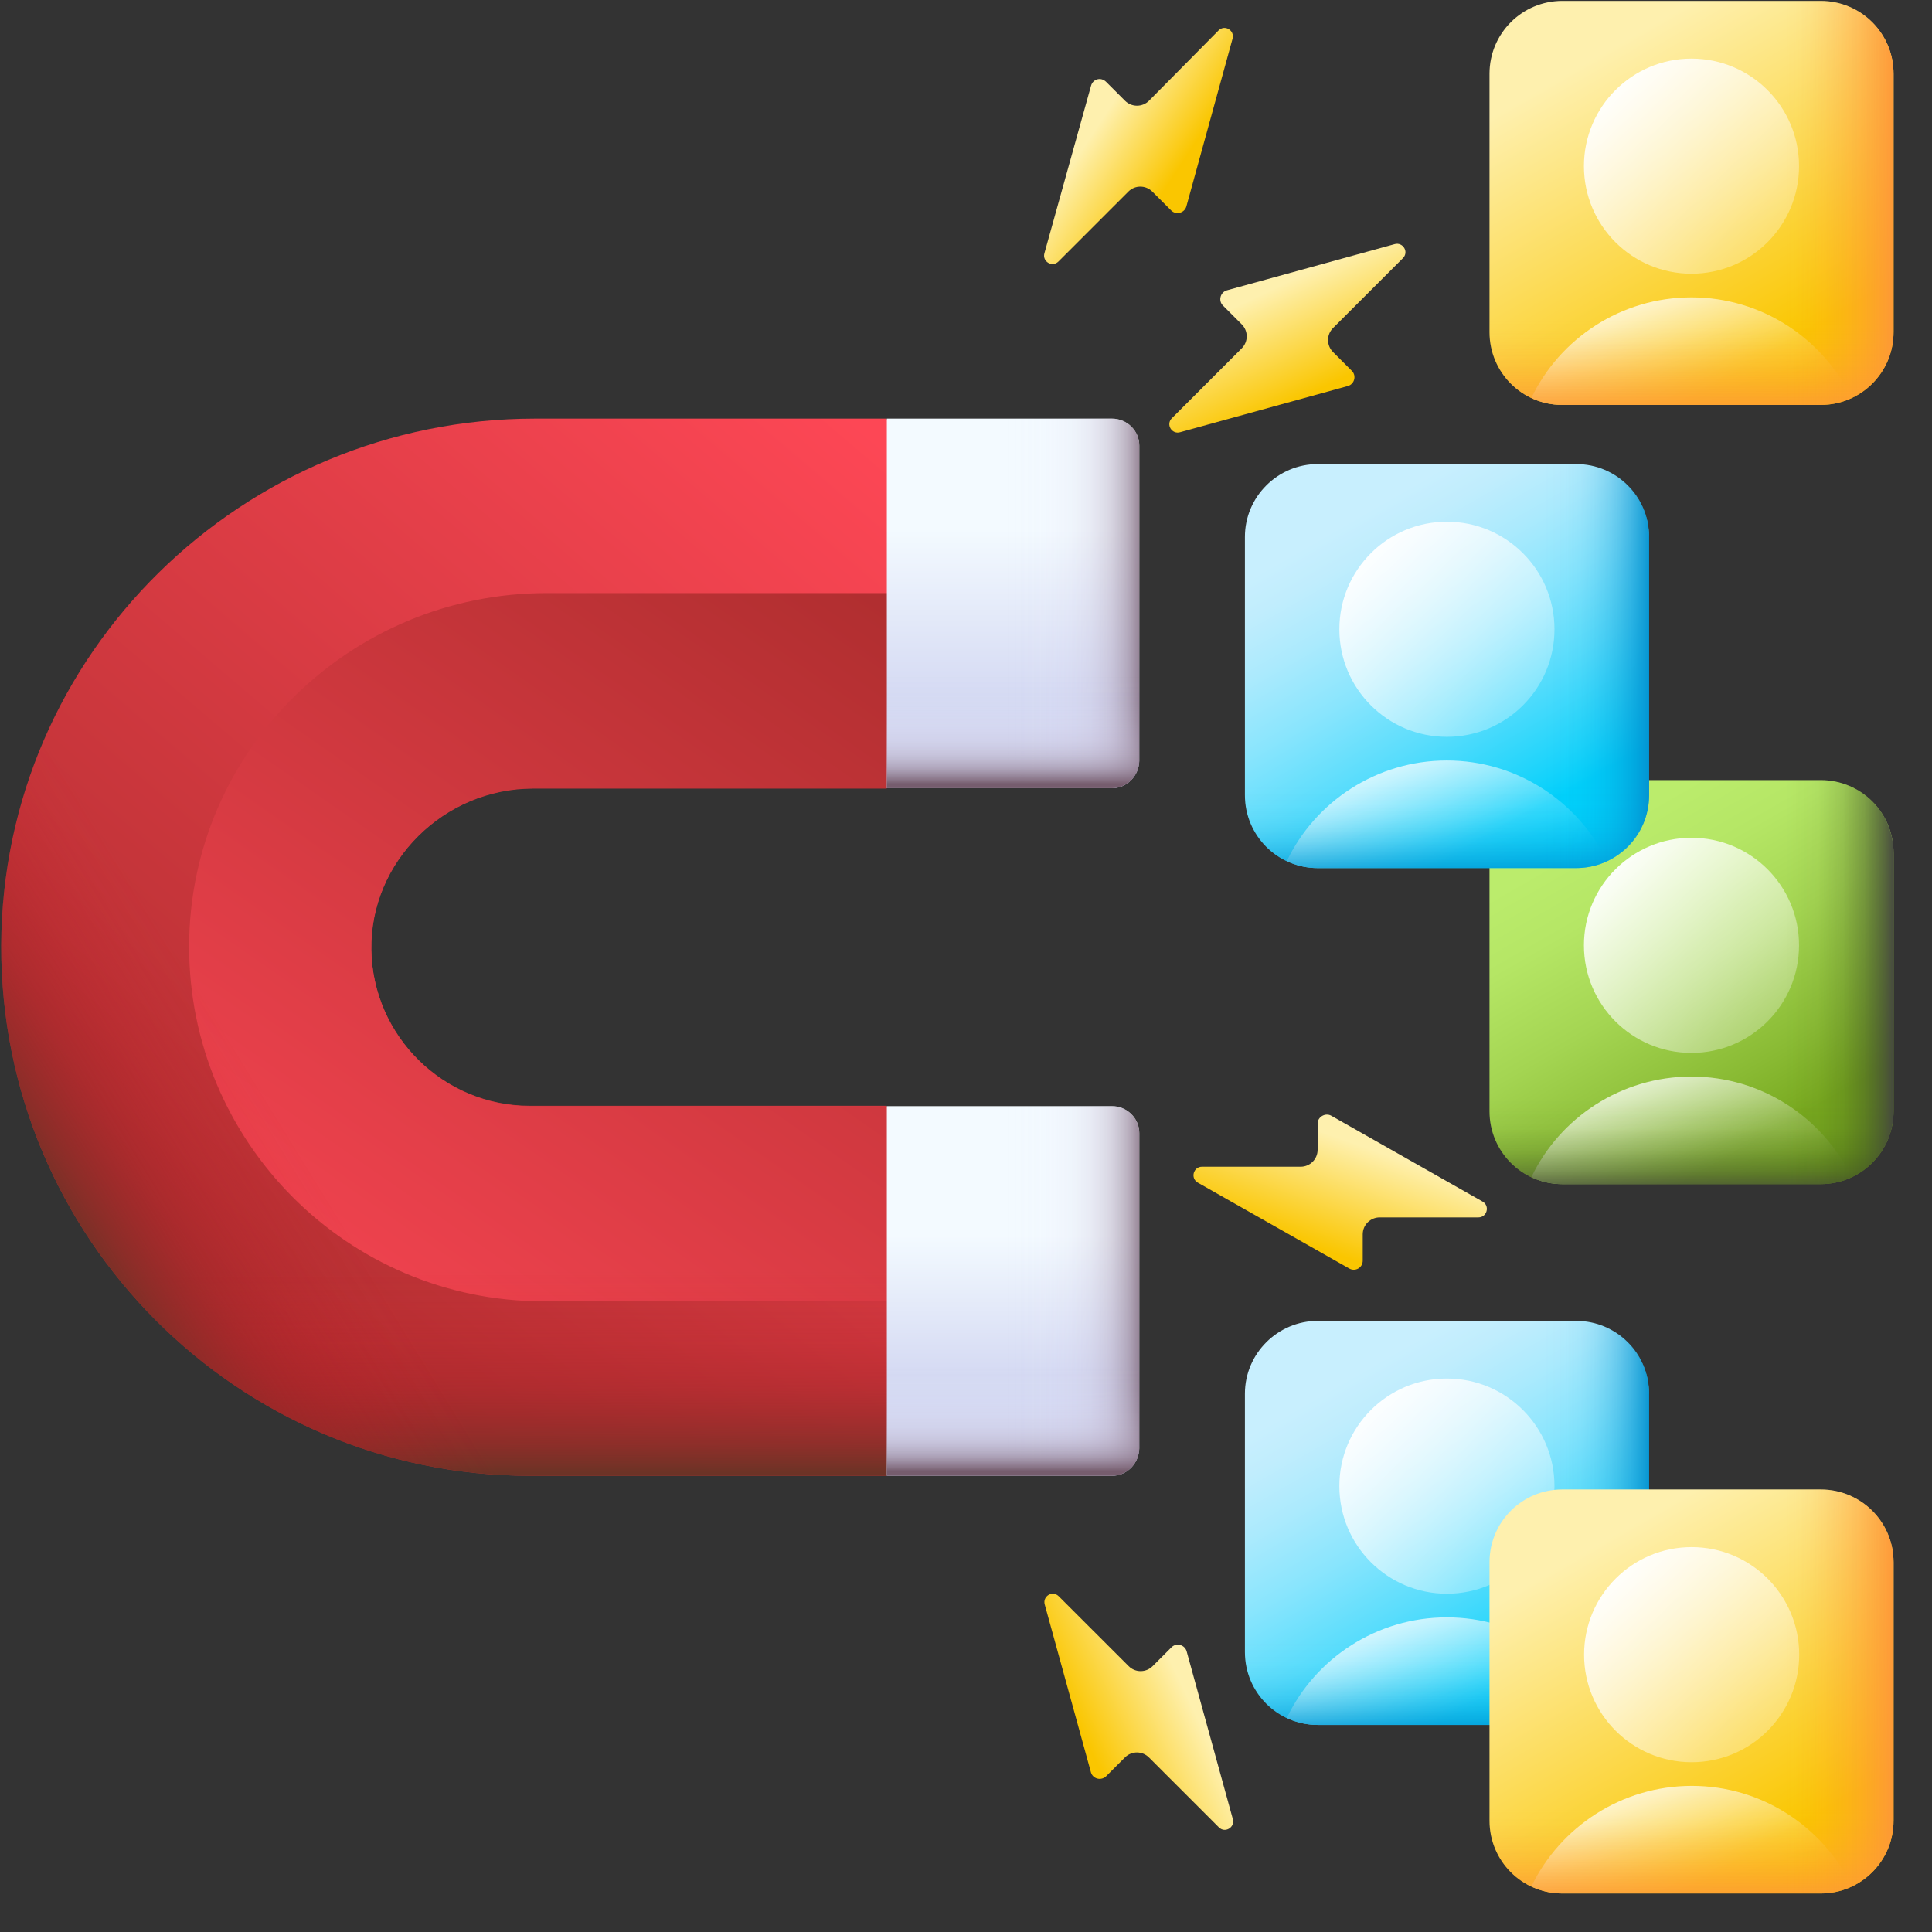 <svg width="49" height="49" viewBox="0 0 49 49" fill="none" xmlns="http://www.w3.org/2000/svg">
<rect x="0" y="0" width="49" height="49" fill="#333333" stroke="none"/>
<g clip-path="url(#clip0_6256_22522)">
<path d="M22.485 37.429H13.438C6.031 37.429 0.013 31.392 0.031 23.985C0.05 16.579 6.153 10.617 13.569 10.617H22.485L24.538 15.304L22.485 19.992H13.513C11.263 19.992 9.378 21.839 9.416 24.089C9.453 26.273 11.244 28.045 13.438 28.045H22.485L24.126 32.995L22.485 37.429Z" fill="url(#paint0_linear_6256_22522)"/>
<path d="M24.054 32.788L22.488 28.054H13.441C11.247 28.054 9.456 26.282 9.419 24.098C9.381 21.848 11.266 20.001 13.516 20.001H22.488L24.129 16.26V15.501C24.129 15.248 23.922 15.042 23.669 15.042H13.863C8.894 15.042 4.806 19.035 4.797 23.995C4.788 28.963 8.819 33.004 13.778 33.004H23.66C23.829 33.004 23.969 32.92 24.054 32.788Z" fill="url(#paint1_linear_6256_22522)"/>
<path d="M22.485 28.054H13.438C11.244 28.054 9.453 26.282 9.416 24.098C9.416 24.07 9.416 24.051 9.416 24.023H0.031C0.031 31.41 6.041 37.429 13.438 37.429H22.485L24.126 33.004L22.485 28.054Z" fill="url(#paint2_linear_6256_22522)"/>
<path d="M28.202 19.991H22.492V10.617H28.202C28.586 10.617 28.895 10.926 28.895 11.301V19.298C28.886 19.682 28.577 19.991 28.202 19.991Z" fill="url(#paint3_linear_6256_22522)"/>
<path d="M28.202 19.991H22.492V10.617H28.202C28.586 10.617 28.895 10.926 28.895 11.301V19.298C28.886 19.682 28.577 19.991 28.202 19.991Z" fill="url(#paint4_linear_6256_22522)"/>
<path d="M28.202 37.429H22.492V28.054H28.202C28.586 28.054 28.895 28.363 28.895 28.738V36.735C28.886 37.12 28.577 37.429 28.202 37.429Z" fill="url(#paint5_linear_6256_22522)"/>
<path d="M28.202 37.429H22.492V28.054H28.202C28.586 28.054 28.895 28.363 28.895 28.738V36.735C28.886 37.12 28.577 37.429 28.202 37.429Z" fill="url(#paint6_linear_6256_22522)"/>
<path d="M28.202 37.429H22.492V32.742H28.886V36.745C28.886 37.12 28.577 37.429 28.202 37.429Z" fill="url(#paint7_linear_6256_22522)"/>
<path d="M28.202 19.991H22.492V15.304H28.886V19.307C28.886 19.682 28.577 19.991 28.202 19.991Z" fill="url(#paint8_linear_6256_22522)"/>
<path d="M15.538 28.054H13.438C11.244 28.054 9.453 26.282 9.416 24.098C9.378 21.848 11.263 20.001 13.513 20.001H15.538V10.617H13.569C6.153 10.617 0.05 16.579 0.031 23.985C0.013 31.392 6.031 37.429 13.438 37.429H15.538V28.054Z" fill="url(#paint9_linear_6256_22522)"/>
<path d="M33.421 33.501H39.974C40.996 33.501 41.821 34.326 41.821 35.348V41.901C41.821 42.923 40.996 43.748 39.974 43.748H33.421C32.399 43.748 31.574 42.923 31.574 41.901V35.348C31.574 34.326 32.409 33.501 33.421 33.501Z" fill="url(#paint10_linear_6256_22522)"/>
<path d="M36.697 40.42C38.204 40.42 39.425 39.198 39.425 37.691C39.425 36.185 38.204 34.963 36.697 34.963C35.19 34.963 33.969 36.185 33.969 37.691C33.969 39.198 35.19 40.42 36.697 40.42Z" fill="url(#paint11_linear_6256_22522)"/>
<path d="M33.415 43.748H39.968C40.249 43.748 40.512 43.682 40.756 43.57C40.024 42.06 38.477 41.02 36.696 41.02C34.915 41.02 33.359 42.06 32.637 43.57C32.871 43.682 33.134 43.748 33.415 43.748Z" fill="url(#paint12_linear_6256_22522)"/>
<path d="M31.574 37.598V41.901C31.574 42.923 32.399 43.748 33.421 43.748H39.974C40.996 43.748 41.821 42.923 41.821 41.901V37.598H31.574Z" fill="url(#paint13_linear_6256_22522)"/>
<path d="M39.979 33.501H35.629V43.748H39.979C41.001 43.748 41.826 42.923 41.826 41.901V35.348C41.826 34.326 41.001 33.501 39.979 33.501Z" fill="url(#paint14_linear_6256_22522)"/>
<path d="M39.624 0.023H46.178C47.2 0.023 48.025 0.848 48.025 1.87V8.423C48.025 9.445 47.2 10.27 46.178 10.27H39.624C38.602 10.27 37.777 9.445 37.777 8.423V1.87C37.777 0.848 38.602 0.023 39.624 0.023Z" fill="url(#paint15_linear_6256_22522)"/>
<path d="M42.9 6.942C44.407 6.942 45.628 5.72 45.628 4.214C45.628 2.707 44.407 1.486 42.9 1.486C41.393 1.486 40.172 2.707 40.172 4.214C40.172 5.72 41.393 6.942 42.9 6.942Z" fill="url(#paint16_linear_6256_22522)"/>
<path d="M39.618 10.27H46.171C46.453 10.27 46.715 10.204 46.959 10.092C46.227 8.582 44.681 7.542 42.899 7.542C41.118 7.542 39.562 8.582 38.84 10.092C39.074 10.204 39.337 10.27 39.618 10.27Z" fill="url(#paint17_linear_6256_22522)"/>
<path d="M37.777 4.12V8.423C37.777 9.445 38.602 10.27 39.624 10.27H46.178C47.2 10.27 48.025 9.445 48.025 8.423V4.12H37.777Z" fill="url(#paint18_linear_6256_22522)"/>
<path d="M46.178 0.023H41.828V10.27H46.178C47.2 10.27 48.025 9.445 48.025 8.423V1.87C48.025 0.848 47.2 0.023 46.178 0.023Z" fill="url(#paint19_linear_6256_22522)"/>
<path d="M39.624 37.776H46.178C47.2 37.776 48.025 38.601 48.025 39.623V46.176C48.025 47.198 47.2 48.023 46.178 48.023H39.624C38.602 48.023 37.777 47.198 37.777 46.176V39.623C37.777 38.601 38.602 37.776 39.624 37.776Z" fill="url(#paint20_linear_6256_22522)"/>
<path d="M42.904 44.694C44.411 44.694 45.632 43.473 45.632 41.966C45.632 40.46 44.411 39.238 42.904 39.238C41.397 39.238 40.176 40.46 40.176 41.966C40.176 43.473 41.397 44.694 42.904 44.694Z" fill="url(#paint21_linear_6256_22522)"/>
<path d="M39.627 48.023H46.181C46.462 48.023 46.724 47.957 46.968 47.844C46.237 46.335 44.69 45.294 42.909 45.294C41.127 45.294 39.571 46.335 38.84 47.844C39.084 47.957 39.346 48.023 39.627 48.023Z" fill="url(#paint22_linear_6256_22522)"/>
<path d="M37.777 41.873V46.176C37.777 47.198 38.602 48.023 39.624 48.023H46.178C47.2 48.023 48.025 47.198 48.025 46.176V41.873H37.777Z" fill="url(#paint23_linear_6256_22522)"/>
<path d="M46.178 37.776H41.828V48.023H46.178C47.2 48.023 48.025 47.198 48.025 46.176V39.623C48.025 38.601 47.2 37.776 46.178 37.776Z" fill="url(#paint24_linear_6256_22522)"/>
<path d="M39.624 19.785H46.178C47.2 19.785 48.025 20.61 48.025 21.632V28.185C48.025 29.207 47.2 30.032 46.178 30.032H39.624C38.602 30.032 37.777 29.207 37.777 28.185V21.632C37.777 20.61 38.602 19.785 39.624 19.785Z" fill="url(#paint25_linear_6256_22522)"/>
<path d="M42.9 26.704C44.407 26.704 45.628 25.483 45.628 23.976C45.628 22.469 44.407 21.248 42.9 21.248C41.393 21.248 40.172 22.469 40.172 23.976C40.172 25.483 41.393 26.704 42.9 26.704Z" fill="url(#paint26_linear_6256_22522)"/>
<path d="M39.618 30.032H46.171C46.453 30.032 46.715 29.967 46.959 29.854C46.227 28.345 44.681 27.304 42.899 27.304C41.118 27.304 39.562 28.345 38.84 29.854C39.074 29.967 39.337 30.032 39.618 30.032Z" fill="url(#paint27_linear_6256_22522)"/>
<path d="M37.777 23.882V28.185C37.777 29.207 38.602 30.032 39.624 30.032H46.178C47.2 30.032 48.025 29.207 48.025 28.185V23.882H37.777Z" fill="url(#paint28_linear_6256_22522)"/>
<path d="M46.178 19.785H41.828V30.032H46.178C47.2 30.032 48.025 29.207 48.025 28.185V21.632C48.025 20.61 47.2 19.785 46.178 19.785Z" fill="url(#paint29_linear_6256_22522)"/>
<path d="M33.421 11.77H39.974C40.996 11.77 41.821 12.595 41.821 13.616V20.169C41.821 21.191 40.996 22.016 39.974 22.016H33.421C32.399 22.016 31.574 21.191 31.574 20.169V13.616C31.574 12.595 32.409 11.77 33.421 11.77Z" fill="url(#paint30_linear_6256_22522)"/>
<path d="M36.697 18.688C38.204 18.688 39.425 17.467 39.425 15.96C39.425 14.454 38.204 13.232 36.697 13.232C35.19 13.232 33.969 14.454 33.969 15.96C33.969 17.467 35.19 18.688 36.697 18.688Z" fill="url(#paint31_linear_6256_22522)"/>
<path d="M33.415 22.017H39.968C40.249 22.017 40.512 21.951 40.756 21.838C40.024 20.329 38.477 19.288 36.696 19.288C34.915 19.288 33.359 20.329 32.637 21.838C32.871 21.951 33.134 22.017 33.415 22.017Z" fill="url(#paint32_linear_6256_22522)"/>
<path d="M31.574 15.866V20.169C31.574 21.191 32.399 22.016 33.421 22.016H39.974C40.996 22.016 41.821 21.191 41.821 20.169V15.866H31.574Z" fill="url(#paint33_linear_6256_22522)"/>
<path d="M39.979 11.77H35.629V22.016H39.979C41.001 22.016 41.826 21.191 41.826 20.169V13.616C41.826 12.595 41.001 11.77 39.979 11.77Z" fill="url(#paint34_linear_6256_22522)"/>
<path d="M34.287 9.407L33.809 8.929C33.64 8.76 33.64 8.488 33.809 8.32L35.581 6.548C35.74 6.388 35.581 6.135 35.374 6.191L31.118 7.363C30.949 7.41 30.893 7.626 31.015 7.748L31.493 8.226C31.662 8.395 31.662 8.666 31.493 8.835L29.721 10.607C29.562 10.767 29.721 11.02 29.927 10.963L34.184 9.791C34.352 9.745 34.409 9.529 34.287 9.407Z" fill="url(#paint35_linear_6256_22522)"/>
<path d="M34.562 31.973V31.307C34.562 31.063 34.759 30.876 34.993 30.876H37.496C37.712 30.876 37.796 30.585 37.599 30.473L33.765 28.298C33.615 28.213 33.418 28.326 33.418 28.495V29.16C33.418 29.404 33.221 29.591 32.987 29.591H30.484C30.268 29.591 30.184 29.882 30.38 29.995L34.215 32.17C34.374 32.263 34.562 32.151 34.562 31.973Z" fill="url(#paint36_linear_6256_22522)"/>
<path d="M28.053 45.051L28.531 44.573C28.7 44.404 28.971 44.404 29.14 44.573L30.912 46.345C31.071 46.504 31.325 46.344 31.268 46.138L30.096 41.882C30.049 41.713 29.834 41.657 29.712 41.779L29.234 42.257C29.065 42.426 28.793 42.426 28.625 42.257L26.852 40.485C26.693 40.326 26.44 40.485 26.496 40.691L27.668 44.948C27.715 45.116 27.921 45.173 28.053 45.051Z" fill="url(#paint37_linear_6256_22522)"/>
<path d="M28.054 2.076L28.532 2.554C28.701 2.723 28.973 2.723 29.142 2.554L30.904 0.773C31.064 0.613 31.317 0.773 31.261 0.979L30.089 5.235C30.042 5.404 29.826 5.46 29.704 5.338L29.226 4.86C29.057 4.691 28.785 4.691 28.617 4.86L26.845 6.632C26.685 6.791 26.432 6.632 26.488 6.426L27.67 2.179C27.717 2.001 27.923 1.945 28.054 2.076Z" fill="url(#paint38_linear_6256_22522)"/>
</g>
<defs>
<linearGradient id="paint0_linear_6256_22522" x1="24.375" y1="12.903" x2="3.791" y2="37.029" gradientUnits="userSpaceOnUse">
<stop stop-color="#FD4755"/>
<stop offset="1" stop-color="#A72B2B"/>
</linearGradient>
<linearGradient id="paint1_linear_6256_22522" x1="7.24" y1="37.339" x2="24.483" y2="12.544" gradientUnits="userSpaceOnUse">
<stop stop-color="#FD4755"/>
<stop offset="1" stop-color="#A72B2B"/>
</linearGradient>
<linearGradient id="paint2_linear_6256_22522" x1="12.077" y1="32.237" x2="12.077" y2="37.348" gradientUnits="userSpaceOnUse">
<stop stop-color="#C41926" stop-opacity="0"/>
<stop offset="0.162" stop-color="#BF1A26" stop-opacity="0.051"/>
<stop offset="0.371" stop-color="#B21E26" stop-opacity="0.198"/>
<stop offset="0.605" stop-color="#9D2426" stop-opacity="0.441"/>
<stop offset="0.856" stop-color="#802D26" stop-opacity="0.776"/>
<stop offset="1" stop-color="#6D3326"/>
</linearGradient>
<linearGradient id="paint3_linear_6256_22522" x1="25.688" y1="13.423" x2="25.688" y2="17.657" gradientUnits="userSpaceOnUse">
<stop stop-color="#F3FAFF"/>
<stop offset="1" stop-color="#D5DAF3"/>
</linearGradient>
<linearGradient id="paint4_linear_6256_22522" x1="25.483" y1="15.308" x2="29.133" y2="15.308" gradientUnits="userSpaceOnUse">
<stop stop-color="#DBD5EF" stop-opacity="0"/>
<stop offset="0.267" stop-color="#D8D2EC" stop-opacity="0.023"/>
<stop offset="0.443" stop-color="#D1C9E2" stop-opacity="0.098"/>
<stop offset="0.593" stop-color="#C4B9D1" stop-opacity="0.225"/>
<stop offset="0.729" stop-color="#B2A4BA" stop-opacity="0.405"/>
<stop offset="0.855" stop-color="#9A889C" stop-opacity="0.638"/>
<stop offset="0.971" stop-color="#7E6678" stop-opacity="0.92"/>
<stop offset="1" stop-color="#765D6E"/>
</linearGradient>
<linearGradient id="paint5_linear_6256_22522" x1="25.688" y1="31.334" x2="25.688" y2="34.843" gradientUnits="userSpaceOnUse">
<stop stop-color="#F3FAFF"/>
<stop offset="1" stop-color="#D5DAF3"/>
</linearGradient>
<linearGradient id="paint6_linear_6256_22522" x1="25.483" y1="32.738" x2="29.133" y2="32.738" gradientUnits="userSpaceOnUse">
<stop stop-color="#DBD5EF" stop-opacity="0"/>
<stop offset="0.267" stop-color="#D8D2EC" stop-opacity="0.023"/>
<stop offset="0.443" stop-color="#D1C9E2" stop-opacity="0.098"/>
<stop offset="0.593" stop-color="#C4B9D1" stop-opacity="0.225"/>
<stop offset="0.729" stop-color="#B2A4BA" stop-opacity="0.405"/>
<stop offset="0.855" stop-color="#9A889C" stop-opacity="0.638"/>
<stop offset="0.971" stop-color="#7E6678" stop-opacity="0.92"/>
<stop offset="1" stop-color="#765D6E"/>
</linearGradient>
<linearGradient id="paint7_linear_6256_22522" x1="25.688" y1="34.542" x2="25.688" y2="37.315" gradientUnits="userSpaceOnUse">
<stop stop-color="#DBD5EF" stop-opacity="0"/>
<stop offset="0.267" stop-color="#D8D2EC" stop-opacity="0.023"/>
<stop offset="0.443" stop-color="#D1C9E2" stop-opacity="0.098"/>
<stop offset="0.593" stop-color="#C4B9D1" stop-opacity="0.225"/>
<stop offset="0.729" stop-color="#B2A4BA" stop-opacity="0.405"/>
<stop offset="0.855" stop-color="#9A889C" stop-opacity="0.638"/>
<stop offset="0.971" stop-color="#7E6678" stop-opacity="0.92"/>
<stop offset="1" stop-color="#765D6E"/>
</linearGradient>
<linearGradient id="paint8_linear_6256_22522" x1="25.688" y1="17.112" x2="25.688" y2="19.885" gradientUnits="userSpaceOnUse">
<stop stop-color="#DBD5EF" stop-opacity="0"/>
<stop offset="0.267" stop-color="#D8D2EC" stop-opacity="0.023"/>
<stop offset="0.443" stop-color="#D1C9E2" stop-opacity="0.098"/>
<stop offset="0.593" stop-color="#C4B9D1" stop-opacity="0.225"/>
<stop offset="0.729" stop-color="#B2A4BA" stop-opacity="0.405"/>
<stop offset="0.855" stop-color="#9A889C" stop-opacity="0.638"/>
<stop offset="0.971" stop-color="#7E6678" stop-opacity="0.92"/>
<stop offset="1" stop-color="#765D6E"/>
</linearGradient>
<linearGradient id="paint9_linear_6256_22522" x1="6.711" y1="27.662" x2="1.498" y2="30.87" gradientUnits="userSpaceOnUse">
<stop stop-color="#C41926" stop-opacity="0"/>
<stop offset="0.162" stop-color="#BF1A26" stop-opacity="0.051"/>
<stop offset="0.371" stop-color="#B21E26" stop-opacity="0.198"/>
<stop offset="0.605" stop-color="#9D2426" stop-opacity="0.441"/>
<stop offset="0.856" stop-color="#802D26" stop-opacity="0.776"/>
<stop offset="1" stop-color="#6D3326"/>
</linearGradient>
<linearGradient id="paint10_linear_6256_22522" x1="34.502" y1="34.79" x2="38.849" y2="42.368" gradientUnits="userSpaceOnUse">
<stop stop-color="#C8EFFE"/>
<stop offset="0.103" stop-color="#C0EDFD"/>
<stop offset="0.258" stop-color="#ABEAFD"/>
<stop offset="0.447" stop-color="#89E5FD"/>
<stop offset="0.661" stop-color="#5ADDFC"/>
<stop offset="0.895" stop-color="#1ED4FB"/>
<stop offset="1" stop-color="#01D0FB"/>
</linearGradient>
<linearGradient id="paint11_linear_6256_22522" x1="41.874" y1="42.872" x2="34.555" y2="35.553" gradientUnits="userSpaceOnUse">
<stop stop-color="white" stop-opacity="0"/>
<stop offset="0.092" stop-color="white" stop-opacity="0.024"/>
<stop offset="0.218" stop-color="white" stop-opacity="0.092"/>
<stop offset="0.362" stop-color="white" stop-opacity="0.203"/>
<stop offset="0.52" stop-color="white" stop-opacity="0.359"/>
<stop offset="0.69" stop-color="white" stop-opacity="0.559"/>
<stop offset="0.866" stop-color="white" stop-opacity="0.798"/>
<stop offset="1" stop-color="white"/>
</linearGradient>
<linearGradient id="paint12_linear_6256_22522" x1="37.029" y1="44.596" x2="35.626" y2="40.285" gradientUnits="userSpaceOnUse">
<stop stop-color="white" stop-opacity="0"/>
<stop offset="0.092" stop-color="white" stop-opacity="0.024"/>
<stop offset="0.218" stop-color="white" stop-opacity="0.092"/>
<stop offset="0.362" stop-color="white" stop-opacity="0.203"/>
<stop offset="0.52" stop-color="white" stop-opacity="0.359"/>
<stop offset="0.69" stop-color="white" stop-opacity="0.559"/>
<stop offset="0.866" stop-color="white" stop-opacity="0.798"/>
<stop offset="1" stop-color="white"/>
</linearGradient>
<linearGradient id="paint13_linear_6256_22522" x1="36.701" y1="41.609" x2="36.701" y2="44.094" gradientUnits="userSpaceOnUse">
<stop stop-color="#0290CF" stop-opacity="0"/>
<stop offset="0.219" stop-color="#0290CF" stop-opacity="0.013"/>
<stop offset="0.364" stop-color="#0290CF" stop-opacity="0.056"/>
<stop offset="0.487" stop-color="#0290CF" stop-opacity="0.128"/>
<stop offset="0.599" stop-color="#0290CF" stop-opacity="0.231"/>
<stop offset="0.702" stop-color="#0290CF" stop-opacity="0.364"/>
<stop offset="0.799" stop-color="#0290CF" stop-opacity="0.528"/>
<stop offset="0.892" stop-color="#0290CF" stop-opacity="0.722"/>
<stop offset="0.979" stop-color="#0290CF" stop-opacity="0.941"/>
<stop offset="1" stop-color="#0290CF"/>
</linearGradient>
<linearGradient id="paint14_linear_6256_22522" x1="39.103" y1="38.624" x2="41.902" y2="38.624" gradientUnits="userSpaceOnUse">
<stop stop-color="#0290CF" stop-opacity="0"/>
<stop offset="0.219" stop-color="#0290CF" stop-opacity="0.013"/>
<stop offset="0.364" stop-color="#0290CF" stop-opacity="0.056"/>
<stop offset="0.487" stop-color="#0290CF" stop-opacity="0.128"/>
<stop offset="0.599" stop-color="#0290CF" stop-opacity="0.231"/>
<stop offset="0.702" stop-color="#0290CF" stop-opacity="0.364"/>
<stop offset="0.799" stop-color="#0290CF" stop-opacity="0.528"/>
<stop offset="0.892" stop-color="#0290CF" stop-opacity="0.722"/>
<stop offset="0.979" stop-color="#0290CF" stop-opacity="0.941"/>
<stop offset="1" stop-color="#0290CF"/>
</linearGradient>
<linearGradient id="paint15_linear_6256_22522" x1="40.702" y1="1.312" x2="45.049" y2="8.89" gradientUnits="userSpaceOnUse">
<stop stop-color="#FEF0AE"/>
<stop offset="1" stop-color="#FAC600"/>
</linearGradient>
<linearGradient id="paint16_linear_6256_22522" x1="48.074" y1="9.394" x2="40.755" y2="2.075" gradientUnits="userSpaceOnUse">
<stop stop-color="white" stop-opacity="0"/>
<stop offset="0.092" stop-color="white" stop-opacity="0.024"/>
<stop offset="0.218" stop-color="white" stop-opacity="0.092"/>
<stop offset="0.362" stop-color="white" stop-opacity="0.203"/>
<stop offset="0.52" stop-color="white" stop-opacity="0.359"/>
<stop offset="0.69" stop-color="white" stop-opacity="0.559"/>
<stop offset="0.866" stop-color="white" stop-opacity="0.798"/>
<stop offset="1" stop-color="white"/>
</linearGradient>
<linearGradient id="paint17_linear_6256_22522" x1="43.229" y1="11.118" x2="41.826" y2="6.807" gradientUnits="userSpaceOnUse">
<stop stop-color="white" stop-opacity="0"/>
<stop offset="0.092" stop-color="white" stop-opacity="0.024"/>
<stop offset="0.218" stop-color="white" stop-opacity="0.092"/>
<stop offset="0.362" stop-color="white" stop-opacity="0.203"/>
<stop offset="0.52" stop-color="white" stop-opacity="0.359"/>
<stop offset="0.69" stop-color="white" stop-opacity="0.559"/>
<stop offset="0.866" stop-color="white" stop-opacity="0.798"/>
<stop offset="1" stop-color="white"/>
</linearGradient>
<linearGradient id="paint18_linear_6256_22522" x1="42.901" y1="8.131" x2="42.901" y2="10.616" gradientUnits="userSpaceOnUse">
<stop stop-color="#FE9738" stop-opacity="0"/>
<stop offset="0.102" stop-color="#FE9738" stop-opacity="0.02"/>
<stop offset="0.227" stop-color="#FE9738" stop-opacity="0.078"/>
<stop offset="0.361" stop-color="#FE9738" stop-opacity="0.175"/>
<stop offset="0.505" stop-color="#FE9738" stop-opacity="0.31"/>
<stop offset="0.654" stop-color="#FE9738" stop-opacity="0.483"/>
<stop offset="0.808" stop-color="#FE9738" stop-opacity="0.695"/>
<stop offset="0.965" stop-color="#FE9738" stop-opacity="0.94"/>
<stop offset="1" stop-color="#FE9738"/>
</linearGradient>
<linearGradient id="paint19_linear_6256_22522" x1="45.299" y1="5.146" x2="48.098" y2="5.146" gradientUnits="userSpaceOnUse">
<stop stop-color="#FE9738" stop-opacity="0"/>
<stop offset="0.102" stop-color="#FE9738" stop-opacity="0.02"/>
<stop offset="0.227" stop-color="#FE9738" stop-opacity="0.078"/>
<stop offset="0.361" stop-color="#FE9738" stop-opacity="0.175"/>
<stop offset="0.505" stop-color="#FE9738" stop-opacity="0.31"/>
<stop offset="0.654" stop-color="#FE9738" stop-opacity="0.483"/>
<stop offset="0.808" stop-color="#FE9738" stop-opacity="0.695"/>
<stop offset="0.965" stop-color="#FE9738" stop-opacity="0.94"/>
<stop offset="1" stop-color="#FE9738"/>
</linearGradient>
<linearGradient id="paint20_linear_6256_22522" x1="40.702" y1="39.065" x2="45.049" y2="46.644" gradientUnits="userSpaceOnUse">
<stop stop-color="#FEF0AE"/>
<stop offset="1" stop-color="#FAC600"/>
</linearGradient>
<linearGradient id="paint21_linear_6256_22522" x1="48.078" y1="47.147" x2="40.759" y2="39.828" gradientUnits="userSpaceOnUse">
<stop stop-color="white" stop-opacity="0"/>
<stop offset="0.092" stop-color="white" stop-opacity="0.024"/>
<stop offset="0.218" stop-color="white" stop-opacity="0.092"/>
<stop offset="0.362" stop-color="white" stop-opacity="0.203"/>
<stop offset="0.52" stop-color="white" stop-opacity="0.359"/>
<stop offset="0.69" stop-color="white" stop-opacity="0.559"/>
<stop offset="0.866" stop-color="white" stop-opacity="0.798"/>
<stop offset="1" stop-color="white"/>
</linearGradient>
<linearGradient id="paint22_linear_6256_22522" x1="43.238" y1="48.871" x2="41.835" y2="44.561" gradientUnits="userSpaceOnUse">
<stop stop-color="white" stop-opacity="0"/>
<stop offset="0.092" stop-color="white" stop-opacity="0.024"/>
<stop offset="0.218" stop-color="white" stop-opacity="0.092"/>
<stop offset="0.362" stop-color="white" stop-opacity="0.203"/>
<stop offset="0.52" stop-color="white" stop-opacity="0.359"/>
<stop offset="0.69" stop-color="white" stop-opacity="0.559"/>
<stop offset="0.866" stop-color="white" stop-opacity="0.798"/>
<stop offset="1" stop-color="white"/>
</linearGradient>
<linearGradient id="paint23_linear_6256_22522" x1="42.901" y1="45.885" x2="42.901" y2="48.37" gradientUnits="userSpaceOnUse">
<stop stop-color="#FE9738" stop-opacity="0"/>
<stop offset="0.102" stop-color="#FE9738" stop-opacity="0.02"/>
<stop offset="0.227" stop-color="#FE9738" stop-opacity="0.078"/>
<stop offset="0.361" stop-color="#FE9738" stop-opacity="0.175"/>
<stop offset="0.505" stop-color="#FE9738" stop-opacity="0.31"/>
<stop offset="0.654" stop-color="#FE9738" stop-opacity="0.483"/>
<stop offset="0.808" stop-color="#FE9738" stop-opacity="0.695"/>
<stop offset="0.965" stop-color="#FE9738" stop-opacity="0.94"/>
<stop offset="1" stop-color="#FE9738"/>
</linearGradient>
<linearGradient id="paint24_linear_6256_22522" x1="45.299" y1="42.9" x2="48.098" y2="42.9" gradientUnits="userSpaceOnUse">
<stop stop-color="#FE9738" stop-opacity="0"/>
<stop offset="0.102" stop-color="#FE9738" stop-opacity="0.02"/>
<stop offset="0.227" stop-color="#FE9738" stop-opacity="0.078"/>
<stop offset="0.361" stop-color="#FE9738" stop-opacity="0.175"/>
<stop offset="0.505" stop-color="#FE9738" stop-opacity="0.31"/>
<stop offset="0.654" stop-color="#FE9738" stop-opacity="0.483"/>
<stop offset="0.808" stop-color="#FE9738" stop-opacity="0.695"/>
<stop offset="0.965" stop-color="#FE9738" stop-opacity="0.94"/>
<stop offset="1" stop-color="#FE9738"/>
</linearGradient>
<linearGradient id="paint25_linear_6256_22522" x1="40.702" y1="21.076" x2="45.049" y2="28.654" gradientUnits="userSpaceOnUse">
<stop stop-color="#BBEC6C"/>
<stop offset="0.198" stop-color="#B5E665"/>
<stop offset="0.48" stop-color="#A4D552"/>
<stop offset="0.812" stop-color="#89BA33"/>
<stop offset="1" stop-color="#78A91F"/>
</linearGradient>
<linearGradient id="paint26_linear_6256_22522" x1="48.074" y1="29.157" x2="40.755" y2="21.838" gradientUnits="userSpaceOnUse">
<stop stop-color="white" stop-opacity="0"/>
<stop offset="0.092" stop-color="white" stop-opacity="0.024"/>
<stop offset="0.218" stop-color="white" stop-opacity="0.092"/>
<stop offset="0.362" stop-color="white" stop-opacity="0.203"/>
<stop offset="0.52" stop-color="white" stop-opacity="0.359"/>
<stop offset="0.69" stop-color="white" stop-opacity="0.559"/>
<stop offset="0.866" stop-color="white" stop-opacity="0.798"/>
<stop offset="1" stop-color="white"/>
</linearGradient>
<linearGradient id="paint27_linear_6256_22522" x1="43.229" y1="30.881" x2="41.826" y2="26.571" gradientUnits="userSpaceOnUse">
<stop stop-color="white" stop-opacity="0"/>
<stop offset="0.092" stop-color="white" stop-opacity="0.024"/>
<stop offset="0.218" stop-color="white" stop-opacity="0.092"/>
<stop offset="0.362" stop-color="white" stop-opacity="0.203"/>
<stop offset="0.52" stop-color="white" stop-opacity="0.359"/>
<stop offset="0.69" stop-color="white" stop-opacity="0.559"/>
<stop offset="0.866" stop-color="white" stop-opacity="0.798"/>
<stop offset="1" stop-color="white"/>
</linearGradient>
<linearGradient id="paint28_linear_6256_22522" x1="42.901" y1="27.895" x2="42.901" y2="30.38" gradientUnits="userSpaceOnUse">
<stop stop-color="#334C0F" stop-opacity="0"/>
<stop offset="0.29" stop-color="#334B11" stop-opacity="0.045"/>
<stop offset="0.513" stop-color="#364A18" stop-opacity="0.188"/>
<stop offset="0.713" stop-color="#3A4825" stop-opacity="0.429"/>
<stop offset="0.899" stop-color="#404537" stop-opacity="0.767"/>
<stop offset="1" stop-color="#444444"/>
</linearGradient>
<linearGradient id="paint29_linear_6256_22522" x1="45.299" y1="24.91" x2="48.098" y2="24.91" gradientUnits="userSpaceOnUse">
<stop stop-color="#334C0F" stop-opacity="0"/>
<stop offset="0.29" stop-color="#334B11" stop-opacity="0.045"/>
<stop offset="0.513" stop-color="#364A18" stop-opacity="0.188"/>
<stop offset="0.713" stop-color="#3A4825" stop-opacity="0.429"/>
<stop offset="0.899" stop-color="#404537" stop-opacity="0.767"/>
<stop offset="1" stop-color="#444444"/>
</linearGradient>
<linearGradient id="paint30_linear_6256_22522" x1="34.502" y1="13.056" x2="38.849" y2="20.634" gradientUnits="userSpaceOnUse">
<stop stop-color="#C8EFFE"/>
<stop offset="0.103" stop-color="#C0EDFD"/>
<stop offset="0.258" stop-color="#ABEAFD"/>
<stop offset="0.447" stop-color="#89E5FD"/>
<stop offset="0.661" stop-color="#5ADDFC"/>
<stop offset="0.895" stop-color="#1ED4FB"/>
<stop offset="1" stop-color="#01D0FB"/>
</linearGradient>
<linearGradient id="paint31_linear_6256_22522" x1="41.874" y1="21.138" x2="34.555" y2="13.819" gradientUnits="userSpaceOnUse">
<stop stop-color="white" stop-opacity="0"/>
<stop offset="0.092" stop-color="white" stop-opacity="0.024"/>
<stop offset="0.218" stop-color="white" stop-opacity="0.092"/>
<stop offset="0.362" stop-color="white" stop-opacity="0.203"/>
<stop offset="0.52" stop-color="white" stop-opacity="0.359"/>
<stop offset="0.69" stop-color="white" stop-opacity="0.559"/>
<stop offset="0.866" stop-color="white" stop-opacity="0.798"/>
<stop offset="1" stop-color="white"/>
</linearGradient>
<linearGradient id="paint32_linear_6256_22522" x1="37.029" y1="22.862" x2="35.626" y2="18.551" gradientUnits="userSpaceOnUse">
<stop stop-color="white" stop-opacity="0"/>
<stop offset="0.092" stop-color="white" stop-opacity="0.024"/>
<stop offset="0.218" stop-color="white" stop-opacity="0.092"/>
<stop offset="0.362" stop-color="white" stop-opacity="0.203"/>
<stop offset="0.52" stop-color="white" stop-opacity="0.359"/>
<stop offset="0.69" stop-color="white" stop-opacity="0.559"/>
<stop offset="0.866" stop-color="white" stop-opacity="0.798"/>
<stop offset="1" stop-color="white"/>
</linearGradient>
<linearGradient id="paint33_linear_6256_22522" x1="36.701" y1="19.876" x2="36.701" y2="22.36" gradientUnits="userSpaceOnUse">
<stop stop-color="#0290CF" stop-opacity="0"/>
<stop offset="0.219" stop-color="#0290CF" stop-opacity="0.013"/>
<stop offset="0.364" stop-color="#0290CF" stop-opacity="0.056"/>
<stop offset="0.487" stop-color="#0290CF" stop-opacity="0.128"/>
<stop offset="0.599" stop-color="#0290CF" stop-opacity="0.231"/>
<stop offset="0.702" stop-color="#0290CF" stop-opacity="0.364"/>
<stop offset="0.799" stop-color="#0290CF" stop-opacity="0.528"/>
<stop offset="0.892" stop-color="#0290CF" stop-opacity="0.722"/>
<stop offset="0.979" stop-color="#0290CF" stop-opacity="0.941"/>
<stop offset="1" stop-color="#0290CF"/>
</linearGradient>
<linearGradient id="paint34_linear_6256_22522" x1="39.103" y1="16.89" x2="41.902" y2="16.89" gradientUnits="userSpaceOnUse">
<stop stop-color="#0290CF" stop-opacity="0"/>
<stop offset="0.219" stop-color="#0290CF" stop-opacity="0.013"/>
<stop offset="0.364" stop-color="#0290CF" stop-opacity="0.056"/>
<stop offset="0.487" stop-color="#0290CF" stop-opacity="0.128"/>
<stop offset="0.599" stop-color="#0290CF" stop-opacity="0.231"/>
<stop offset="0.702" stop-color="#0290CF" stop-opacity="0.364"/>
<stop offset="0.799" stop-color="#0290CF" stop-opacity="0.528"/>
<stop offset="0.892" stop-color="#0290CF" stop-opacity="0.722"/>
<stop offset="0.979" stop-color="#0290CF" stop-opacity="0.941"/>
<stop offset="1" stop-color="#0290CF"/>
</linearGradient>
<linearGradient id="paint35_linear_6256_22522" x1="32.099" y1="7.413" x2="33.302" y2="9.953" gradientUnits="userSpaceOnUse">
<stop stop-color="#FEF0AE"/>
<stop offset="1" stop-color="#FAC600"/>
</linearGradient>
<linearGradient id="paint36_linear_6256_22522" x1="34.418" y1="29.018" x2="33.473" y2="31.664" gradientUnits="userSpaceOnUse">
<stop stop-color="#FEF0AE"/>
<stop offset="1" stop-color="#FAC600"/>
</linearGradient>
<linearGradient id="paint37_linear_6256_22522" x1="30.044" y1="42.861" x2="27.504" y2="44.064" gradientUnits="userSpaceOnUse">
<stop stop-color="#FEF0AE"/>
<stop offset="1" stop-color="#FAC600"/>
</linearGradient>
<linearGradient id="paint38_linear_6256_22522" x1="27.914" y1="3.073" x2="29.852" y2="4.343" gradientUnits="userSpaceOnUse">
<stop stop-color="#FEF0AE"/>
<stop offset="1" stop-color="#FAC600"/>
</linearGradient>
<clipPath id="clip0_6256_22522">
<rect width="48.001" height="48" fill="white" transform="translate(0.02 0.022)"/>
</clipPath>
</defs>
</svg>
